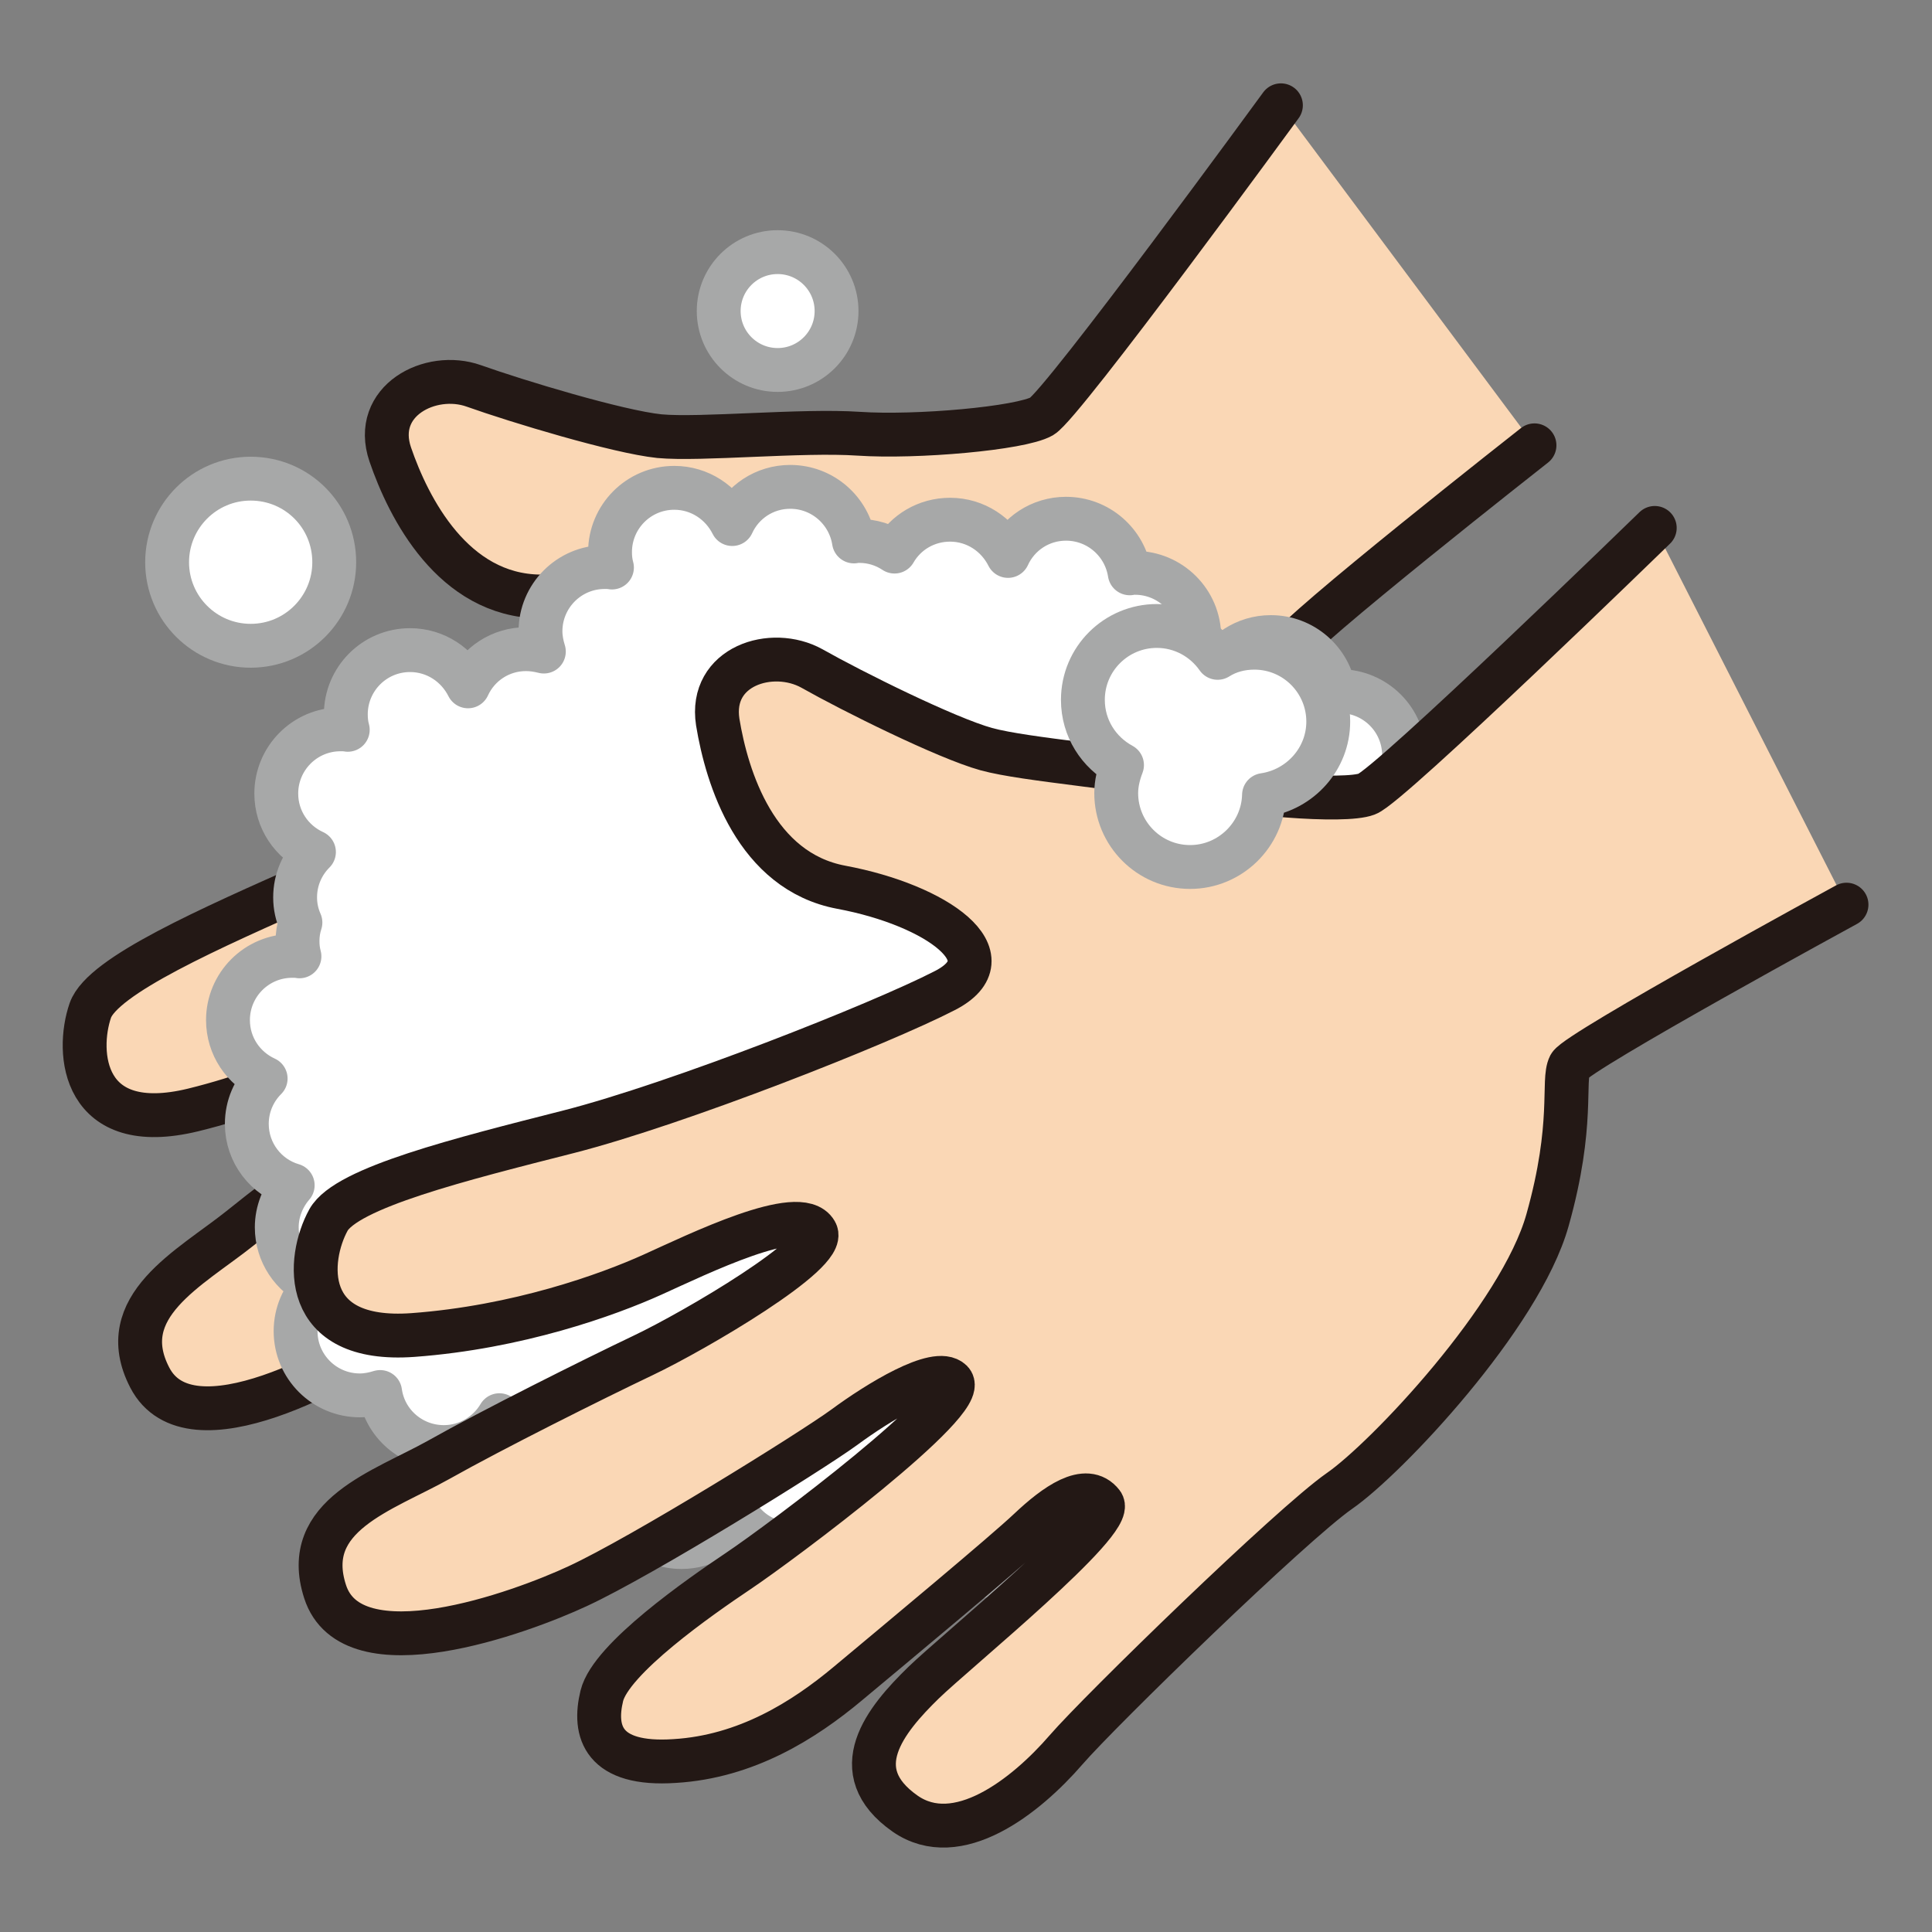 <?xml version="1.0" encoding="utf-8"?>
<!-- Generator: Adobe Illustrator 26.4.1, SVG Export Plug-In . SVG Version: 6.00 Build 0)  -->
<svg version="1.1" id="レイヤー_1" xmlns="http://www.w3.org/2000/svg" xmlns:xlink="http://www.w3.org/1999/xlink" x="0px"
	 y="0px" viewBox="0 0 40 40" style="enable-background:new 0 0 40 40;" xml:space="preserve">
<rect x="0" y="0" width="40" height="40" fill="#808080" stroke="none"/>
<style type="text/css">
	.st0{fill:#FAD7B5;stroke:#231815;stroke-width:0.908;stroke-linecap:round;stroke-linejoin:round;stroke-miterlimit:10;}
	.st1{fill:#FFFFFF;stroke:#A7A8A8;stroke-width:0.908;stroke-linecap:round;stroke-linejoin:round;stroke-miterlimit:10;}
</style>
<g>
	<path class="st0" d="M26.52,2.18c0,0-4.51,6.18-4.95,6.44c-0.44,0.25-2.6,0.44-3.79,0.36c-1.19-0.08-3.27,0.13-4.13,0.05
		c-0.86-0.09-2.94-0.72-3.84-1.04C8.91,7.67,7.7,8.3,8.08,9.41c0.38,1.11,1.3,2.92,3.1,2.94c2.02,0.03,3.68,0.84,2.47,1.75
		c-1.21,0.91-5.05,3.24-7.18,4.18c-2.12,0.94-4.35,1.92-4.6,2.64C1.57,21.79,1.7,23.54,4,22.98c2.12-0.52,3.83-1.5,4.68-2.06
		c0.84-0.57,2.76-1.95,3.19-1.44c0.32,0.39-2.12,2.43-3.09,3.11c-0.96,0.68-2.81,2.03-3.81,2.84c-1.04,0.83-2.63,1.62-1.87,3.09
		c0.83,1.61,4.07-0.25,5.14-0.99c1.22-0.83,4.29-3.55,4.89-4.17c0.6-0.62,1.67-1.56,2.03-1.3c0.45,0.33-2.9,3.86-3.7,4.61
		c-0.69,0.65-2.29,2.23-2.34,3.01c-0.05,0.76,0.27,1.42,1.71,1.08c1.45-0.34,2.49-1.27,3.26-2.17c0.92-1.08,2.73-3.19,3.17-3.78
		c0.45-0.6,1-1.15,1.4-0.78c0.34,0.31-2.47,3.51-3.03,4.28c-0.65,0.89-1.32,2.07,0.08,2.73c1.19,0.56,2.4-0.77,3.06-1.86
		c0.57-0.93,3.82-5.39,4.68-6.24c0.84-0.83,3.09-4.19,3.31-6.25c0.21-2.06-0.19-2.9-0.08-3.23c0.11-0.33,5.09-4.24,5.09-4.24"/>
	<path class="st1" d="M30.09,21.91c0-0.35-0.14-0.67-0.36-0.91c0.21-0.24,0.34-0.55,0.34-0.89c0-0.74-0.6-1.33-1.33-1.33
		c-0.04,0-0.08,0-0.11,0.01c-0.01-0.1-0.04-0.19-0.08-0.28c0.33-0.24,0.54-0.63,0.54-1.07c0-0.35-0.14-0.67-0.36-0.91
		c0.21-0.24,0.34-0.55,0.34-0.89c0-0.74-0.6-1.33-1.33-1.33c-0.04,0-0.08,0-0.11,0.01c-0.1-0.64-0.65-1.13-1.32-1.13
		c-0.53,0-0.99,0.31-1.2,0.77c-0.08-0.16-0.19-0.31-0.33-0.43c0.03-0.11,0.05-0.22,0.05-0.34c0-0.74-0.6-1.33-1.33-1.33
		c-0.04,0-0.08,0-0.11,0.01c-0.1-0.64-0.65-1.13-1.32-1.13c-0.53,0-0.99,0.31-1.2,0.77c-0.22-0.44-0.67-0.75-1.2-0.75
		c-0.49,0-0.92,0.26-1.15,0.66c-0.21-0.14-0.46-0.22-0.73-0.22c-0.04,0-0.08,0-0.11,0.01c-0.1-0.64-0.65-1.13-1.32-1.13
		c-0.53,0-0.99,0.31-1.2,0.77c-0.22-0.44-0.67-0.75-1.2-0.75c-0.74,0-1.33,0.6-1.33,1.33c0,0.11,0.01,0.21,0.04,0.32
		c-0.05-0.01-0.1-0.01-0.15-0.01c-0.74,0-1.33,0.6-1.33,1.33c0,0.15,0.03,0.29,0.07,0.42c-0.12-0.03-0.24-0.05-0.37-0.05
		c-0.53,0-0.99,0.31-1.2,0.77c-0.22-0.44-0.67-0.75-1.2-0.75c-0.74,0-1.33,0.6-1.33,1.33c0,0.11,0.01,0.21,0.04,0.32
		c-0.05-0.01-0.1-0.01-0.15-0.01c-0.74,0-1.33,0.6-1.33,1.33c0,0.54,0.32,1,0.78,1.21c-0.24,0.24-0.39,0.57-0.39,0.94
		c0,0.19,0.04,0.36,0.11,0.52c-0.04,0.12-0.06,0.25-0.06,0.38c0,0.11,0.01,0.21,0.04,0.32c-0.05-0.01-0.1-0.01-0.15-0.01
		c-0.74,0-1.33,0.6-1.33,1.33c0,0.54,0.32,1,0.78,1.21c-0.24,0.24-0.39,0.57-0.39,0.94c0,0.6,0.4,1.11,0.95,1.27
		c-0.2,0.23-0.33,0.54-0.33,0.87c0,0.54,0.32,1,0.78,1.21c-0.24,0.24-0.39,0.57-0.39,0.94c0,0.74,0.6,1.33,1.33,1.33
		c0.15,0,0.29-0.03,0.42-0.07c0.09,0.65,0.65,1.14,1.32,1.14c0.49,0,0.92-0.27,1.15-0.66c0.2,0.15,0.44,0.24,0.7,0.26
		c0,0.02,0,0.05,0,0.07c0,0.74,0.6,1.33,1.33,1.33c0.15,0,0.29-0.03,0.42-0.07c0.09,0.64,0.65,1.14,1.32,1.14
		c0.49,0,0.92-0.27,1.15-0.66c0.01,0.01,0.03,0.02,0.04,0.03c0.24,0.35,0.64,0.57,1.1,0.57c0.15,0,0.29-0.03,0.42-0.07
		c0.09,0.65,0.65,1.14,1.32,1.14c0.49,0,0.92-0.27,1.15-0.66c0.22,0.17,0.5,0.27,0.81,0.27c0.74,0,1.33-0.6,1.33-1.33
		c0-0.08-0.01-0.16-0.02-0.24c0.67-0.05,1.21-0.6,1.23-1.28c0.48-0.01,0.9-0.27,1.13-0.66c0.22,0.17,0.5,0.27,0.81,0.27
		c0.74,0,1.33-0.6,1.33-1.33c0-0.08-0.01-0.16-0.02-0.24c0.69-0.05,1.23-0.63,1.23-1.33c0-0.35-0.14-0.67-0.36-0.91
		c0.21-0.23,0.34-0.54,0.34-0.88c0.16,0.06,0.32,0.1,0.5,0.1c0.74,0,1.33-0.6,1.33-1.33c0-0.08-0.01-0.16-0.02-0.24
		C29.54,23.19,30.09,22.61,30.09,21.91z"/>
	<path class="st0" d="M34.26,10.93c0,0-5.49,5.34-5.96,5.51c-0.47,0.18-2.64,0-3.8-0.28c-1.16-0.28-3.24-0.42-4.08-0.65
		c-0.83-0.23-2.78-1.2-3.61-1.67c-0.83-0.46-2.13-0.05-1.95,1.11c0.19,1.16,0.79,3.09,2.56,3.42c1.98,0.37,3.49,1.45,2.14,2.14
		c-1.34,0.69-5.52,2.34-7.78,2.92c-2.24,0.57-4.61,1.16-4.98,1.83c-0.44,0.8-0.6,2.55,1.75,2.38c2.17-0.16,4.03-0.83,4.96-1.25
		c0.93-0.42,3.05-1.46,3.38-0.88c0.25,0.43-2.5,2.04-3.57,2.55c-1.07,0.51-3.11,1.53-4.23,2.16c-1.16,0.65-2.87,1.15-2.36,2.73
		c0.55,1.72,4.05,0.44,5.23-0.11c1.34-0.62,4.82-2.78,5.52-3.29c0.69-0.51,1.91-1.26,2.22-0.95c0.39,0.4-3.51,3.32-4.42,3.93
		c-0.79,0.53-2.63,1.81-2.82,2.58c-0.18,0.74,0.02,1.45,1.51,1.35c1.48-0.09,2.67-0.84,3.58-1.6c1.09-0.91,3.23-2.69,3.76-3.19
		c0.54-0.51,1.18-0.97,1.51-0.54c0.28,0.37-3.02,3.05-3.7,3.71c-0.79,0.77-1.65,1.82-0.38,2.71c1.08,0.75,2.49-0.35,3.33-1.32
		c0.71-0.82,4.67-4.67,5.66-5.36c0.97-0.67,3.75-3.61,4.31-5.61c0.56-1.99,0.3-2.89,0.46-3.2c0.17-0.3,5.73-3.33,5.73-3.33"/>
	<path class="st1" d="M27.5,14.94c0-0.84-0.68-1.53-1.53-1.53c-0.28,0-0.54,0.07-0.76,0.21c-0.28-0.4-0.74-0.66-1.26-0.66
		c-0.84,0-1.53,0.68-1.53,1.53c0,0.59,0.33,1.09,0.81,1.35c-0.07,0.18-0.12,0.38-0.12,0.58c0,0.84,0.68,1.53,1.53,1.53
		c0.83,0,1.51-0.67,1.53-1.49C26.92,16.35,27.5,15.71,27.5,14.94z"/>
	<circle class="st1" cx="16.1" cy="6.44" r="1.22"/>
	<path class="st1" d="M6.92,11.64c0,0.95-0.77,1.73-1.73,1.73c-0.95,0-1.73-0.77-1.73-1.73c0-0.95,0.77-1.73,1.73-1.73
		C6.15,9.91,6.92,10.68,6.92,11.64z"/>
</g>
</svg>
